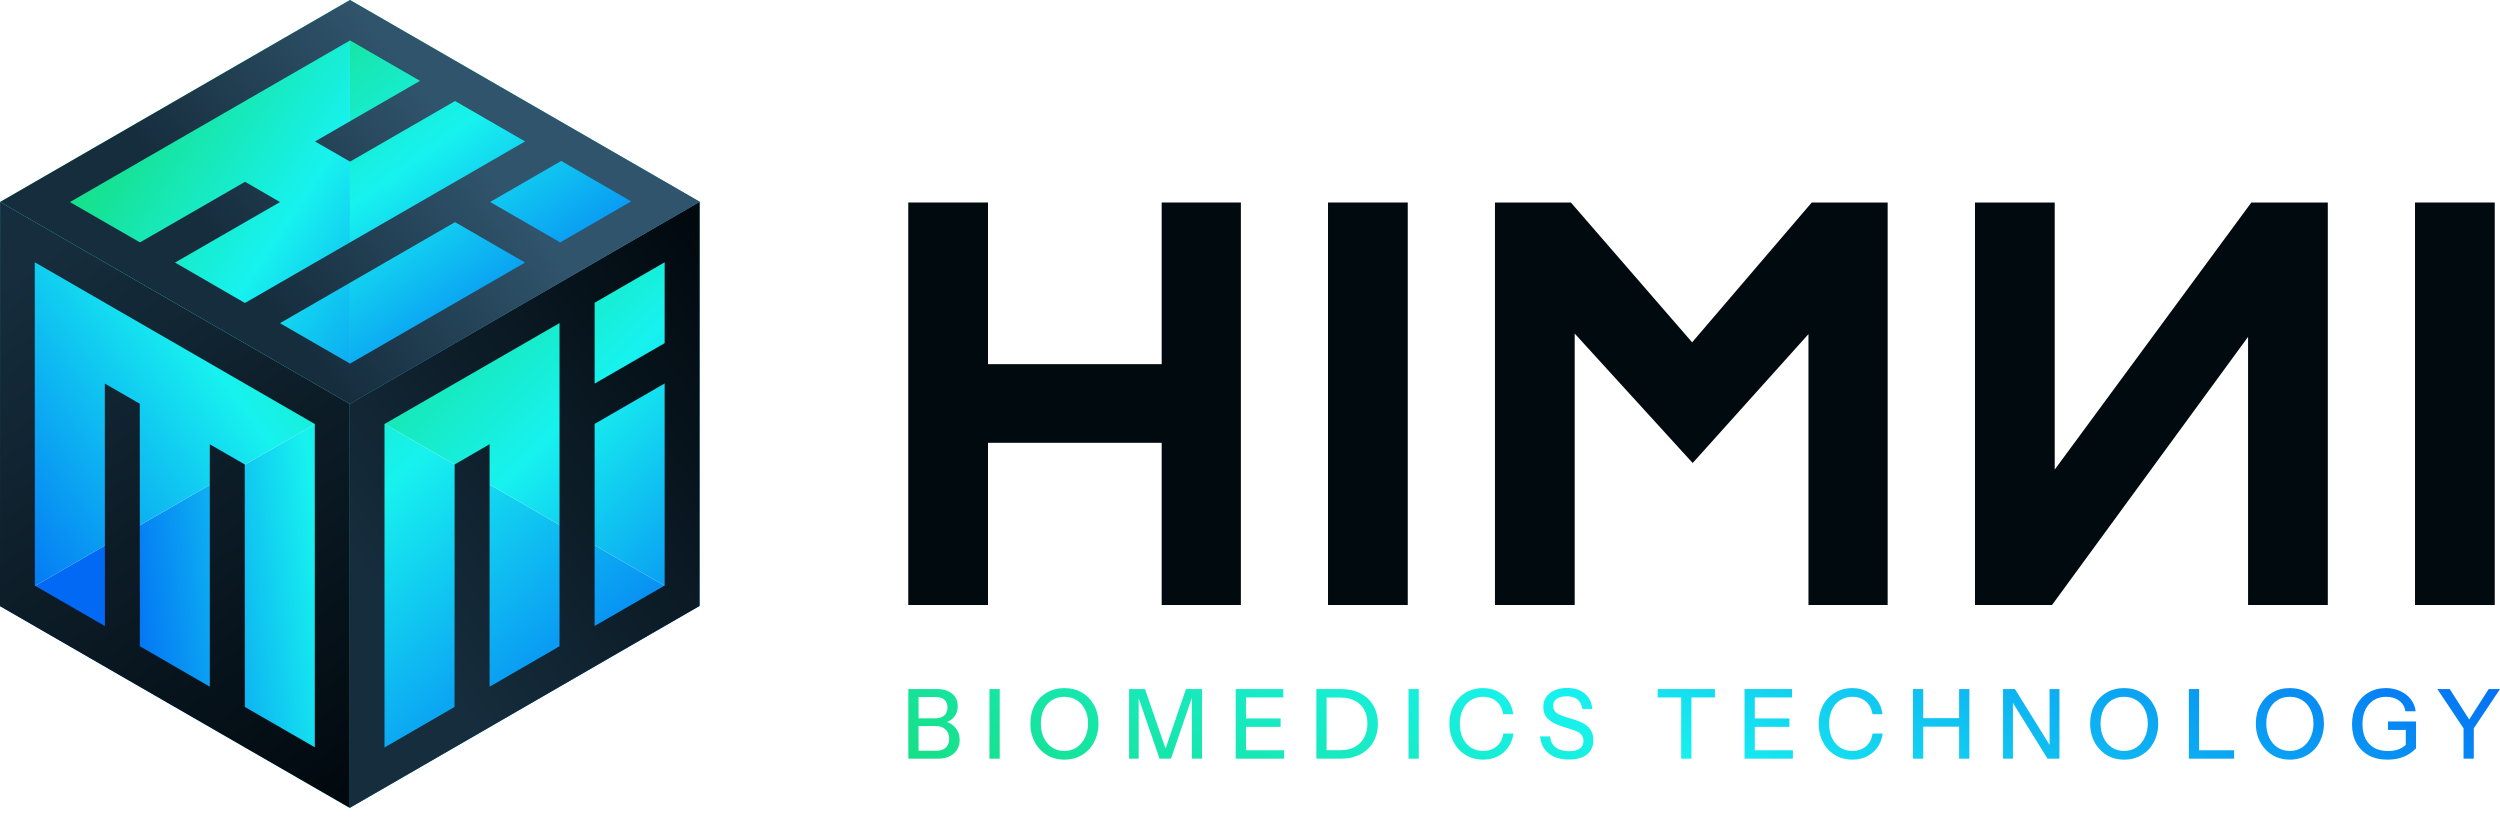 <svg width="220" height="72" viewBox="0 0 220 72" fill="none" xmlns="http://www.w3.org/2000/svg">
<path d="M216.792 66.764V64.092L214.485 60.637H215.575L217.523 63.683H217.055L219.004 60.637H220L217.694 64.092V66.764H216.792Z" fill="url(#paint0_linear_195_207)"/>
<path d="M210.093 66.849C209.452 66.849 208.899 66.721 208.434 66.466C207.969 66.205 207.608 65.842 207.353 65.377C207.103 64.912 206.979 64.364 206.979 63.734C206.979 63.11 207.103 62.56 207.353 62.084C207.608 61.601 207.96 61.227 208.408 60.96C208.856 60.688 209.373 60.552 209.957 60.552C210.422 60.552 210.842 60.64 211.217 60.816C211.597 60.986 211.906 61.224 212.144 61.53C212.388 61.837 212.533 62.191 212.578 62.594H211.676C211.619 62.203 211.438 61.894 211.131 61.666C210.825 61.434 210.442 61.318 209.983 61.318C209.563 61.318 209.197 61.417 208.885 61.615C208.573 61.814 208.329 62.092 208.153 62.449C207.983 62.807 207.898 63.23 207.898 63.717C207.898 64.211 207.986 64.636 208.161 64.994C208.337 65.346 208.593 65.618 208.927 65.811C209.268 65.998 209.676 66.092 210.153 66.092C210.493 66.092 210.794 66.043 211.055 65.947C211.316 65.85 211.543 65.709 211.736 65.521L212.612 65.853C212.295 66.182 211.929 66.432 211.514 66.602C211.1 66.767 210.627 66.849 210.093 66.849ZM211.71 65.853V63.973L211.974 64.237H210.144V63.488H212.612V65.853H211.71Z" fill="url(#paint1_linear_195_207)"/>
<path d="M201.509 66.849C201.072 66.849 200.672 66.772 200.309 66.619C199.946 66.46 199.631 66.239 199.365 65.955C199.098 65.672 198.888 65.337 198.735 64.951C198.587 64.566 198.514 64.14 198.514 63.675C198.514 63.062 198.641 62.52 198.897 62.05C199.152 61.579 199.504 61.213 199.952 60.952C200.406 60.685 200.922 60.552 201.501 60.552C202.091 60.552 202.61 60.685 203.058 60.952C203.506 61.213 203.858 61.579 204.113 62.05C204.374 62.52 204.505 63.065 204.505 63.683C204.505 64.143 204.428 64.568 204.275 64.96C204.128 65.346 203.92 65.68 203.654 65.964C203.387 66.242 203.069 66.46 202.701 66.619C202.338 66.772 201.94 66.849 201.509 66.849ZM201.501 66.083C201.909 66.083 202.269 65.981 202.582 65.777C202.894 65.567 203.138 65.28 203.313 64.917C203.495 64.554 203.586 64.137 203.586 63.666C203.586 63.201 203.498 62.793 203.322 62.441C203.146 62.084 202.902 61.808 202.59 61.615C202.278 61.417 201.915 61.318 201.501 61.318C201.087 61.318 200.723 61.417 200.411 61.615C200.105 61.808 199.864 62.081 199.688 62.432C199.518 62.784 199.433 63.195 199.433 63.666C199.433 64.143 199.521 64.563 199.697 64.926C199.872 65.289 200.114 65.573 200.42 65.777C200.732 65.981 201.092 66.083 201.501 66.083Z" fill="url(#paint2_linear_195_207)"/>
<path d="M192.62 66.764V60.637H193.522V66.764H192.62ZM193.063 66.764V66.023H196.603V66.764H193.063Z" fill="url(#paint3_linear_195_207)"/>
<path d="M186.927 66.849C186.49 66.849 186.09 66.772 185.727 66.619C185.364 66.46 185.049 66.239 184.783 65.955C184.516 65.672 184.306 65.337 184.153 64.951C184.005 64.566 183.932 64.14 183.932 63.675C183.932 63.062 184.059 62.52 184.315 62.05C184.57 61.579 184.922 61.213 185.37 60.952C185.824 60.685 186.34 60.552 186.919 60.552C187.509 60.552 188.028 60.685 188.476 60.952C188.924 61.213 189.276 61.579 189.531 62.05C189.792 62.52 189.923 63.065 189.923 63.683C189.923 64.143 189.846 64.568 189.693 64.96C189.545 65.346 189.338 65.68 189.072 65.964C188.805 66.242 188.487 66.46 188.119 66.619C187.756 66.772 187.358 66.849 186.927 66.849ZM186.919 66.083C187.327 66.083 187.687 65.981 187.999 65.777C188.312 65.567 188.555 65.28 188.731 64.917C188.913 64.554 189.004 64.137 189.004 63.666C189.004 63.201 188.916 62.793 188.74 62.441C188.564 62.084 188.32 61.808 188.008 61.615C187.696 61.417 187.333 61.318 186.919 61.318C186.505 61.318 186.141 61.417 185.829 61.615C185.523 61.808 185.282 62.081 185.106 62.432C184.936 62.784 184.851 63.195 184.851 63.666C184.851 64.143 184.939 64.563 185.115 64.926C185.29 65.289 185.532 65.573 185.838 65.777C186.15 65.981 186.51 66.083 186.919 66.083Z" fill="url(#paint4_linear_195_207)"/>
<path d="M176.269 66.764V60.637H177.315L180.566 65.879L180.362 65.921V60.637H181.23V66.764H180.183L176.932 61.522L177.137 61.479V66.764H176.269Z" fill="url(#paint5_linear_195_207)"/>
<path d="M168.343 66.764V60.637H169.245V66.764H168.343ZM172.402 66.764V60.637H173.304V66.764H172.402ZM168.785 63.198H172.802V63.947H168.785V63.198Z" fill="url(#paint6_linear_195_207)"/>
<path d="M163.005 66.849C162.58 66.849 162.186 66.772 161.823 66.619C161.459 66.46 161.145 66.242 160.878 65.964C160.617 65.68 160.413 65.346 160.265 64.96C160.118 64.574 160.044 64.151 160.044 63.692C160.044 63.232 160.115 62.812 160.257 62.432C160.404 62.047 160.608 61.715 160.869 61.437C161.136 61.153 161.451 60.935 161.814 60.782C162.177 60.628 162.571 60.552 162.997 60.552C163.474 60.552 163.902 60.648 164.282 60.841C164.662 61.028 164.971 61.295 165.21 61.641C165.454 61.987 165.604 62.39 165.661 62.849H164.776C164.702 62.367 164.506 61.993 164.188 61.726C163.876 61.454 163.482 61.318 163.005 61.318C162.603 61.318 162.245 61.417 161.933 61.615C161.627 61.808 161.389 62.084 161.218 62.441C161.048 62.793 160.963 63.21 160.963 63.692C160.963 64.168 161.048 64.588 161.218 64.951C161.394 65.309 161.635 65.587 161.942 65.785C162.248 65.984 162.603 66.083 163.005 66.083C163.482 66.083 163.879 65.95 164.197 65.683C164.52 65.411 164.716 65.034 164.784 64.551H165.678C165.615 65.016 165.462 65.422 165.218 65.768C164.974 66.109 164.662 66.375 164.282 66.568C163.908 66.755 163.482 66.849 163.005 66.849Z" fill="url(#paint7_linear_195_207)"/>
<path d="M153.519 66.764V60.637H154.421V66.764H153.519ZM153.961 66.764V66.023H157.774V66.764H153.961ZM153.961 63.964V63.224H157.467V63.964H153.961ZM153.961 61.377V60.637H157.697V61.377H153.961Z" fill="url(#paint8_linear_195_207)"/>
<path d="M147.943 66.764V61.377H145.875V60.637H150.913V61.377H148.845V66.764H147.943Z" fill="url(#paint9_linear_195_207)"/>
<path d="M138.067 66.838C137.329 66.838 136.739 66.662 136.297 66.311C135.854 65.959 135.596 65.457 135.522 64.804H136.399C136.45 65.23 136.62 65.553 136.91 65.775C137.199 65.996 137.59 66.106 138.084 66.106C138.498 66.106 138.81 66.03 139.02 65.877C139.236 65.723 139.344 65.505 139.344 65.221C139.344 64.966 139.273 64.765 139.131 64.617C138.989 64.464 138.765 64.339 138.458 64.243L137.395 63.902C136.85 63.727 136.45 63.505 136.195 63.239C135.939 62.972 135.812 62.634 135.812 62.226C135.812 61.88 135.897 61.582 136.067 61.332C136.243 61.083 136.487 60.89 136.799 60.754C137.117 60.612 137.485 60.541 137.905 60.541C138.552 60.541 139.068 60.706 139.454 61.035C139.846 61.358 140.07 61.809 140.126 62.388H139.25C139.182 62.002 139.034 61.721 138.807 61.545C138.58 61.364 138.268 61.273 137.871 61.273C137.497 61.273 137.205 61.347 136.995 61.494C136.785 61.642 136.68 61.849 136.68 62.115C136.68 62.331 136.748 62.512 136.884 62.66C137.026 62.802 137.259 62.924 137.582 63.026L138.697 63.383C139.213 63.548 139.593 63.772 139.837 64.055C140.087 64.339 140.212 64.697 140.212 65.128C140.212 65.672 140.024 66.095 139.65 66.396C139.275 66.691 138.748 66.838 138.067 66.838Z" fill="url(#paint10_linear_195_207)"/>
<path d="M130.509 66.849C130.084 66.849 129.69 66.772 129.326 66.619C128.963 66.46 128.648 66.242 128.382 65.964C128.121 65.68 127.917 65.346 127.769 64.96C127.622 64.574 127.548 64.151 127.548 63.692C127.548 63.232 127.619 62.812 127.761 62.432C127.908 62.047 128.112 61.715 128.373 61.437C128.64 61.153 128.955 60.935 129.318 60.782C129.681 60.628 130.075 60.552 130.501 60.552C130.977 60.552 131.406 60.648 131.786 60.841C132.166 61.028 132.475 61.295 132.714 61.641C132.957 61.987 133.108 62.39 133.165 62.849H132.279C132.206 62.367 132.01 61.993 131.692 61.726C131.38 61.454 130.986 61.318 130.509 61.318C130.107 61.318 129.749 61.417 129.437 61.615C129.131 61.808 128.892 62.084 128.722 62.441C128.552 62.793 128.467 63.21 128.467 63.692C128.467 64.168 128.552 64.588 128.722 64.951C128.898 65.309 129.139 65.587 129.446 65.785C129.752 65.984 130.107 66.083 130.509 66.083C130.986 66.083 131.383 65.95 131.701 65.683C132.024 65.411 132.22 65.034 132.288 64.551H133.182C133.119 65.016 132.966 65.422 132.722 65.768C132.478 66.109 132.166 66.375 131.786 66.568C131.411 66.755 130.986 66.849 130.509 66.849Z" fill="url(#paint11_linear_195_207)"/>
<path d="M123.95 66.764V60.637H124.852V66.764H123.95Z" fill="url(#paint12_linear_195_207)"/>
<path d="M116.384 66.764V66.015H117.992C118.48 66.015 118.897 65.916 119.243 65.717C119.595 65.518 119.864 65.243 120.051 64.892C120.239 64.54 120.332 64.131 120.332 63.666C120.332 63.207 120.239 62.807 120.051 62.466C119.87 62.126 119.603 61.862 119.251 61.675C118.905 61.482 118.486 61.386 117.992 61.386H116.392V60.637H117.992C118.65 60.637 119.223 60.761 119.711 61.011C120.199 61.261 120.576 61.615 120.843 62.075C121.115 62.529 121.251 63.065 121.251 63.683C121.251 64.302 121.115 64.843 120.843 65.308C120.571 65.768 120.19 66.126 119.702 66.381C119.22 66.636 118.653 66.764 118 66.764H116.384ZM115.839 66.764V60.637H116.741V66.764H115.839Z" fill="url(#paint13_linear_195_207)"/>
<path d="M108.744 66.764V60.637H109.646V66.764H108.744ZM109.187 66.764V66.023H112.999V66.764H109.187ZM109.187 63.964V63.224H112.693V63.964H109.187ZM109.187 61.377V60.637H112.923V61.377H109.187Z" fill="url(#paint14_linear_195_207)"/>
<path d="M99.361 66.764V60.637H100.757L102.799 66.542H102.34L104.365 60.637H105.778V66.764H104.884V61.003H105.021L103.046 66.764H102.042L100.068 61.054H100.204V66.764H99.361Z" fill="url(#paint15_linear_195_207)"/>
<path d="M93.67 66.849C93.234 66.849 92.834 66.772 92.47 66.619C92.107 66.46 91.793 66.239 91.526 65.955C91.259 65.672 91.049 65.337 90.896 64.951C90.749 64.566 90.675 64.14 90.675 63.675C90.675 63.062 90.802 62.52 91.058 62.05C91.313 61.579 91.665 61.213 92.113 60.952C92.567 60.685 93.083 60.552 93.662 60.552C94.252 60.552 94.771 60.685 95.219 60.952C95.667 61.213 96.019 61.579 96.275 62.05C96.535 62.52 96.666 63.065 96.666 63.683C96.666 64.143 96.589 64.568 96.436 64.96C96.289 65.346 96.082 65.68 95.815 65.964C95.548 66.242 95.231 66.46 94.862 66.619C94.499 66.772 94.102 66.849 93.67 66.849ZM93.662 66.083C94.07 66.083 94.431 65.981 94.743 65.777C95.055 65.567 95.299 65.28 95.475 64.917C95.656 64.554 95.747 64.137 95.747 63.666C95.747 63.201 95.659 62.793 95.483 62.441C95.307 62.084 95.063 61.808 94.751 61.615C94.439 61.417 94.076 61.318 93.662 61.318C93.248 61.318 92.885 61.417 92.573 61.615C92.266 61.808 92.025 62.081 91.849 62.432C91.679 62.784 91.594 63.195 91.594 63.666C91.594 64.143 91.682 64.563 91.858 64.926C92.034 65.289 92.275 65.573 92.581 65.777C92.893 65.981 93.253 66.083 93.662 66.083Z" fill="url(#paint16_linear_195_207)"/>
<path d="M87.073 66.764V60.637H87.975V66.764H87.073Z" fill="url(#paint17_linear_195_207)"/>
<path d="M80.594 66.764V66.066H82.424C82.77 66.066 83.04 65.972 83.233 65.785C83.431 65.598 83.531 65.343 83.531 65.019C83.531 64.679 83.425 64.406 83.216 64.202C83.011 63.998 82.731 63.896 82.373 63.896H80.594V63.215H82.288C82.634 63.215 82.901 63.133 83.088 62.968C83.281 62.798 83.377 62.557 83.377 62.245C83.377 61.95 83.287 61.726 83.105 61.573C82.929 61.414 82.668 61.334 82.322 61.334H80.594V60.637H82.458C83.014 60.637 83.457 60.773 83.786 61.045C84.115 61.312 84.279 61.678 84.279 62.143C84.279 62.438 84.211 62.699 84.075 62.926C83.945 63.147 83.763 63.32 83.531 63.445C83.298 63.564 83.034 63.624 82.739 63.624L82.782 63.445C83.099 63.445 83.383 63.519 83.633 63.666C83.882 63.808 84.081 64.004 84.228 64.253C84.376 64.503 84.45 64.792 84.45 65.121C84.45 65.445 84.37 65.731 84.211 65.981C84.058 66.23 83.84 66.423 83.556 66.559C83.272 66.696 82.943 66.764 82.569 66.764H80.594ZM79.931 66.764V60.637H80.833V66.764H79.931Z" fill="url(#paint18_linear_195_207)"/>
<path d="M212.521 53.241V17.82H219.538V53.241H212.521Z" fill="#010A0F"/>
<path d="M173.799 53.241V17.82H180.816V41.322L198.118 17.82H204.847V53.241H197.83V29.643L180.576 53.241H173.799Z" fill="#010A0F"/>
<path d="M131.557 53.241V17.82H138.237L148.907 30.124L159.433 17.82H166.114V53.241H159.145V29.403L148.955 40.745L138.574 29.355V53.241H131.557Z" fill="#010A0F"/>
<path d="M116.865 53.241V17.82H123.882V53.241H116.865Z" fill="#010A0F"/>
<path d="M79.927 53.241V17.82H86.944V32.046H102.228V17.82H109.197V53.241H102.228V38.967H86.944V53.241H79.927Z" fill="#010A0F"/>
<path d="M0.002 53.337L30.797 35.546L30.779 71.093L0.002 53.337Z" fill="url(#paint19_linear_195_207)"/>
<path d="M30.778 71.093L30.796 35.546L61.565 53.319L30.778 71.093Z" fill="url(#paint20_linear_195_207)"/>
<path d="M0.011 17.774L30.797 35.548L30.797 0.001L0.011 17.774Z" fill="url(#paint21_linear_195_207)"/>
<path d="M0.002 53.339L30.797 35.548L0.011 17.774L0.002 53.339Z" fill="url(#paint22_linear_195_207)"/>
<path d="M61.572 17.755L30.795 35.546L61.563 53.319L61.572 17.755Z" fill="url(#paint23_linear_195_207)"/>
<path d="M30.795 0.001L30.795 35.548L61.572 17.757L30.795 0.001Z" fill="url(#paint24_linear_195_207)"/>
<path d="M61.562 53.322L30.775 71.096V35.549L61.571 17.758L61.562 53.322ZM33.836 37.313V65.778L39.998 62.212L40.007 40.872L43.084 39.088V60.429L49.238 56.87V28.432L33.836 37.313ZM52.327 37.304V55.086L58.489 51.527V33.745L52.327 37.304ZM52.327 26.641V33.757L58.489 30.198V23.082L52.327 26.641Z" fill="url(#paint25_linear_195_207)"/>
<path d="M61.577 17.756L30.782 35.547L0.015 17.773L30.801 0L61.577 17.756ZM24.638 28.439L30.801 31.998L46.202 23.106L40.04 19.548L24.638 28.439ZM6.153 17.781L12.316 21.33L21.564 15.998L24.642 17.781L15.402 23.105L21.556 26.663L46.206 12.448L40.044 8.89L30.804 14.223L27.719 12.448L36.958 7.115L30.804 3.557L6.153 17.781ZM43.132 17.774L49.295 21.333L55.546 17.722L49.384 14.163L43.132 17.774Z" fill="url(#paint26_linear_195_207)"/>
<path d="M30.777 35.548V71.095L0 53.339L0.009 17.774L30.777 35.548ZM3.069 51.537L9.231 55.095L9.223 33.755L12.3 35.529L12.309 56.87L18.462 60.428V39.097L21.539 40.871L21.548 62.212L27.701 65.761V37.312L3.06 23.08L3.069 51.537Z" fill="url(#paint27_linear_195_207)"/>
<defs>
<linearGradient id="paint0_linear_195_207" x1="58.564" y1="66.764" x2="95.124" y2="-5.239" gradientUnits="userSpaceOnUse">
<stop stop-color="#16DA64"/>
<stop offset="0.5" stop-color="#17F2EF"/>
<stop offset="1" stop-color="#0269F5"/>
</linearGradient>
<linearGradient id="paint1_linear_195_207" x1="58.564" y1="66.764" x2="95.124" y2="-5.239" gradientUnits="userSpaceOnUse">
<stop stop-color="#16DA64"/>
<stop offset="0.5" stop-color="#17F2EF"/>
<stop offset="1" stop-color="#0269F5"/>
</linearGradient>
<linearGradient id="paint2_linear_195_207" x1="58.566" y1="66.764" x2="95.126" y2="-5.239" gradientUnits="userSpaceOnUse">
<stop stop-color="#16DA64"/>
<stop offset="0.5" stop-color="#17F2EF"/>
<stop offset="1" stop-color="#0269F5"/>
</linearGradient>
<linearGradient id="paint3_linear_195_207" x1="58.565" y1="66.764" x2="95.125" y2="-5.239" gradientUnits="userSpaceOnUse">
<stop stop-color="#16DA64"/>
<stop offset="0.5" stop-color="#17F2EF"/>
<stop offset="1" stop-color="#0269F5"/>
</linearGradient>
<linearGradient id="paint4_linear_195_207" x1="58.566" y1="66.764" x2="95.126" y2="-5.239" gradientUnits="userSpaceOnUse">
<stop stop-color="#16DA64"/>
<stop offset="0.5" stop-color="#17F2EF"/>
<stop offset="1" stop-color="#0269F5"/>
</linearGradient>
<linearGradient id="paint5_linear_195_207" x1="58.566" y1="66.764" x2="95.126" y2="-5.239" gradientUnits="userSpaceOnUse">
<stop stop-color="#16DA64"/>
<stop offset="0.5" stop-color="#17F2EF"/>
<stop offset="1" stop-color="#0269F5"/>
</linearGradient>
<linearGradient id="paint6_linear_195_207" x1="58.567" y1="66.764" x2="95.127" y2="-5.239" gradientUnits="userSpaceOnUse">
<stop stop-color="#16DA64"/>
<stop offset="0.5" stop-color="#17F2EF"/>
<stop offset="1" stop-color="#0269F5"/>
</linearGradient>
<linearGradient id="paint7_linear_195_207" x1="58.567" y1="66.764" x2="95.126" y2="-5.239" gradientUnits="userSpaceOnUse">
<stop stop-color="#16DA64"/>
<stop offset="0.5" stop-color="#17F2EF"/>
<stop offset="1" stop-color="#0269F5"/>
</linearGradient>
<linearGradient id="paint8_linear_195_207" x1="58.566" y1="66.764" x2="95.126" y2="-5.239" gradientUnits="userSpaceOnUse">
<stop stop-color="#16DA64"/>
<stop offset="0.5" stop-color="#17F2EF"/>
<stop offset="1" stop-color="#0269F5"/>
</linearGradient>
<linearGradient id="paint9_linear_195_207" x1="58.566" y1="66.764" x2="95.126" y2="-5.239" gradientUnits="userSpaceOnUse">
<stop stop-color="#16DA64"/>
<stop offset="0.5" stop-color="#17F2EF"/>
<stop offset="1" stop-color="#0269F5"/>
</linearGradient>
<linearGradient id="paint10_linear_195_207" x1="58.565" y1="66.762" x2="95.125" y2="-5.241" gradientUnits="userSpaceOnUse">
<stop stop-color="#16DA64"/>
<stop offset="0.5" stop-color="#17F2EF"/>
<stop offset="1" stop-color="#0269F5"/>
</linearGradient>
<linearGradient id="paint11_linear_195_207" x1="58.565" y1="66.764" x2="95.125" y2="-5.239" gradientUnits="userSpaceOnUse">
<stop stop-color="#16DA64"/>
<stop offset="0.5" stop-color="#17F2EF"/>
<stop offset="1" stop-color="#0269F5"/>
</linearGradient>
<linearGradient id="paint12_linear_195_207" x1="58.567" y1="66.764" x2="95.126" y2="-5.239" gradientUnits="userSpaceOnUse">
<stop stop-color="#16DA64"/>
<stop offset="0.5" stop-color="#17F2EF"/>
<stop offset="1" stop-color="#0269F5"/>
</linearGradient>
<linearGradient id="paint13_linear_195_207" x1="58.565" y1="66.764" x2="95.125" y2="-5.239" gradientUnits="userSpaceOnUse">
<stop stop-color="#16DA64"/>
<stop offset="0.5" stop-color="#17F2EF"/>
<stop offset="1" stop-color="#0269F5"/>
</linearGradient>
<linearGradient id="paint14_linear_195_207" x1="58.566" y1="66.764" x2="95.126" y2="-5.239" gradientUnits="userSpaceOnUse">
<stop stop-color="#16DA64"/>
<stop offset="0.5" stop-color="#17F2EF"/>
<stop offset="1" stop-color="#0269F5"/>
</linearGradient>
<linearGradient id="paint15_linear_195_207" x1="58.564" y1="66.764" x2="95.124" y2="-5.239" gradientUnits="userSpaceOnUse">
<stop stop-color="#16DA64"/>
<stop offset="0.5" stop-color="#17F2EF"/>
<stop offset="1" stop-color="#0269F5"/>
</linearGradient>
<linearGradient id="paint16_linear_195_207" x1="58.567" y1="66.764" x2="95.127" y2="-5.239" gradientUnits="userSpaceOnUse">
<stop stop-color="#16DA64"/>
<stop offset="0.5" stop-color="#17F2EF"/>
<stop offset="1" stop-color="#0269F5"/>
</linearGradient>
<linearGradient id="paint17_linear_195_207" x1="58.564" y1="66.764" x2="95.124" y2="-5.239" gradientUnits="userSpaceOnUse">
<stop stop-color="#16DA64"/>
<stop offset="0.5" stop-color="#17F2EF"/>
<stop offset="1" stop-color="#0269F5"/>
</linearGradient>
<linearGradient id="paint18_linear_195_207" x1="58.567" y1="66.764" x2="95.127" y2="-5.239" gradientUnits="userSpaceOnUse">
<stop stop-color="#16DA64"/>
<stop offset="0.5" stop-color="#17F2EF"/>
<stop offset="1" stop-color="#0269F5"/>
</linearGradient>
<linearGradient id="paint19_linear_195_207" x1="45.432" y1="35.546" x2="8.26" y2="40.309" gradientUnits="userSpaceOnUse">
<stop stop-color="#16DA64"/>
<stop offset="0.5" stop-color="#17F2EF"/>
<stop offset="1" stop-color="#0269F5"/>
</linearGradient>
<linearGradient id="paint20_linear_195_207" x1="13.459" y1="18.459" x2="56.193" y2="65.914" gradientUnits="userSpaceOnUse">
<stop stop-color="#16DA64"/>
<stop offset="0.5" stop-color="#17F2EF"/>
<stop offset="1" stop-color="#0269F5"/>
</linearGradient>
<linearGradient id="paint21_linear_195_207" x1="0.002" y1="16.151" x2="37.895" y2="41.596" gradientUnits="userSpaceOnUse">
<stop stop-color="#16DA64"/>
<stop offset="0.5" stop-color="#17F2EF"/>
<stop offset="1" stop-color="#0269F5"/>
</linearGradient>
<linearGradient id="paint22_linear_195_207" x1="44.808" y1="20.619" x2="0.003" y2="53.35" gradientUnits="userSpaceOnUse">
<stop stop-color="#16DA64"/>
<stop offset="0.5" stop-color="#17F2EF"/>
<stop offset="1" stop-color="#0269F5"/>
</linearGradient>
<linearGradient id="paint23_linear_195_207" x1="24.953" y1="22.847" x2="63.55" y2="61.9" gradientUnits="userSpaceOnUse">
<stop stop-color="#16DA64"/>
<stop offset="0.5" stop-color="#17F2EF"/>
<stop offset="1" stop-color="#0269F5"/>
</linearGradient>
<linearGradient id="paint24_linear_195_207" x1="29.413" y1="-8.391" x2="55.568" y2="28.04" gradientUnits="userSpaceOnUse">
<stop stop-color="#16DA64"/>
<stop offset="0.5" stop-color="#17F2EF"/>
<stop offset="1" stop-color="#0269F5"/>
</linearGradient>
<linearGradient id="paint25_linear_195_207" x1="61.571" y1="20.487" x2="27.896" y2="44.434" gradientUnits="userSpaceOnUse">
<stop stop-color="#01090E"/>
<stop offset="1" stop-color="#162D3D"/>
</linearGradient>
<linearGradient id="paint26_linear_195_207" x1="30.791" y1="3.12065e-07" x2="13.447" y2="13.891" gradientUnits="userSpaceOnUse">
<stop stop-color="#30546C"/>
<stop offset="1" stop-color="#162D3D"/>
</linearGradient>
<linearGradient id="paint27_linear_195_207" x1="30.768" y1="69.481" x2="0.002" y2="25.077" gradientUnits="userSpaceOnUse">
<stop stop-color="#01090E"/>
<stop offset="1" stop-color="#162D3D"/>
</linearGradient>
</defs>
</svg>
